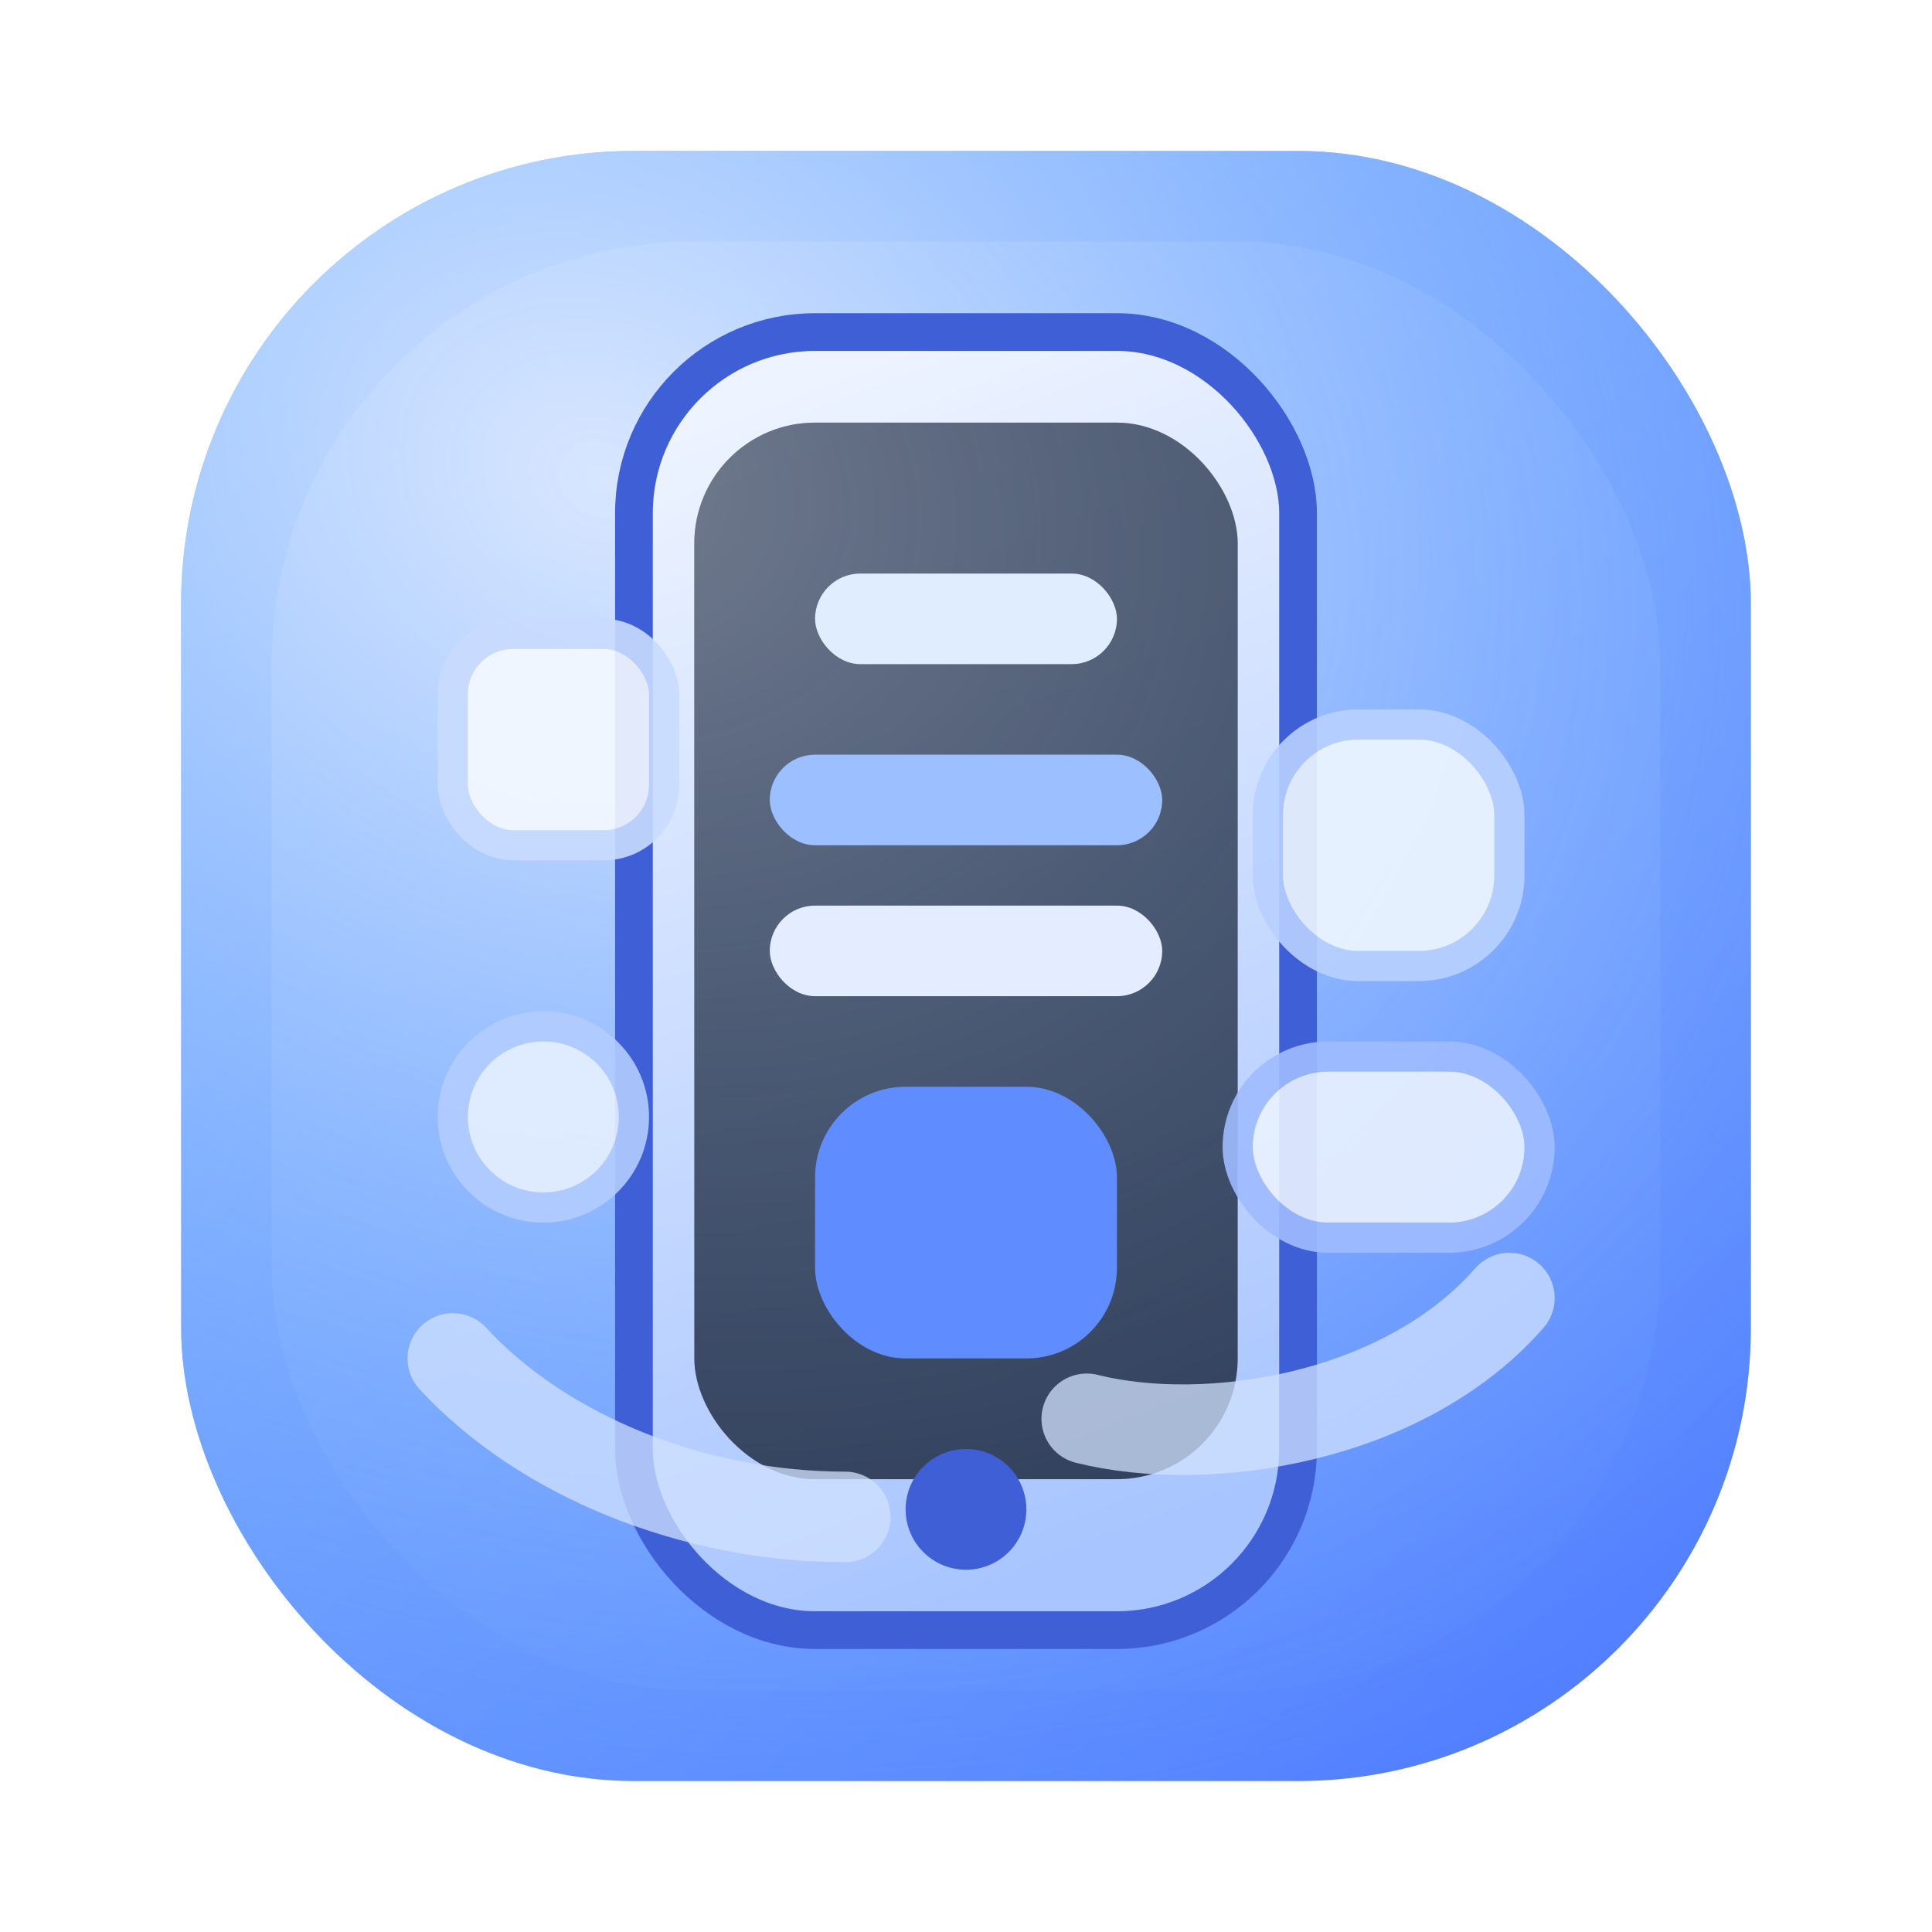 <svg width="128" height="128" viewBox="0 0 128 128" fill="none" xmlns="http://www.w3.org/2000/svg">
  <defs>
    <linearGradient id="it-bg" x1="18" y1="16" x2="112" y2="116" gradientUnits="userSpaceOnUse">
      <stop stop-color="#7CB4FF" />
      <stop offset="1" stop-color="#4F7BFF" />
    </linearGradient>
    <radialGradient id="it-glow" cx="0" cy="0" r="1" gradientUnits="userSpaceOnUse" gradientTransform="translate(40 32) rotate(20) scale(110 90)">
      <stop stop-color="#DDE9FF" stop-opacity="0.92" />
      <stop offset="1" stop-color="#7CB4FF" stop-opacity="0" />
    </radialGradient>
    <linearGradient id="it-device" x1="52" y1="26" x2="80" y2="100" gradientUnits="userSpaceOnUse">
      <stop stop-color="#EDF3FF" />
      <stop offset="1" stop-color="#A8C5FF" />
    </linearGradient>
    <filter id="cardShadow" x="4" y="6" width="120" height="120" color-interpolation-filters="sRGB">
      <feDropShadow dx="0" dy="10" stdDeviation="10" flood-color="#5B7CFF" flood-opacity="0.25" />
      <feDropShadow dx="0" dy="4" stdDeviation="6" flood-color="#1A1F35" flood-opacity="0.15" />
    </filter>
  </defs>
  <g filter="url(#cardShadow)">
    <rect x="12" y="10" width="104" height="108" rx="30" fill="url(#it-bg)" />
    <rect x="12" y="10" width="104" height="108" rx="30" fill="url(#it-glow)" />
    <rect x="18" y="16" width="92" height="96" rx="28" fill="url(#it-glow)" opacity="0.5" />
  </g>
  <rect x="42" y="22" width="44" height="86" rx="12" fill="url(#it-device)" stroke="#3E5FD6" stroke-width="2.5" />
  <rect x="46" y="28" width="36" height="70" rx="8" fill="#0F172A" opacity="0.83" />
  <rect x="46" y="28" width="36" height="70" rx="8" fill="url(#it-glow)" opacity="0.4" />
  <rect x="54" y="38" width="20" height="6" rx="3" fill="#E0ECFF" />
  <rect x="51" y="50" width="26" height="6" rx="3" fill="#9CC0FF" />
  <rect x="51" y="60" width="26" height="6" rx="3" fill="#E3EDFF" />
  <rect x="54" y="72" width="20" height="18" rx="6" fill="#5F8CFF" />
  <circle cx="64" cy="100" r="4" fill="#3E5FD6" />
  <g opacity="0.9">
    <rect x="30" y="42" width="14" height="14" rx="4" fill="#F5FAFF" stroke="#C9DCFF" stroke-width="2" />
    <rect x="84" y="48" width="16" height="16" rx="6" fill="#EFF7FF" stroke="#B8D0FF" stroke-width="2" />
    <rect x="82" y="70" width="20" height="12" rx="6" fill="#EAF2FF" stroke="#9EBBFF" stroke-width="2" />
    <circle cx="36" cy="74" r="6" fill="#E7F1FF" stroke="#B3CCFF" stroke-width="2" />
  </g>
  <path d="M30 90C36 96.5 46 100.5 56 100.5" stroke="#D0E1FF" stroke-width="6" stroke-linecap="round" opacity="0.75" />
  <path d="M72 94C80 96 93 94 100 86" stroke="#D0E1FF" stroke-width="6" stroke-linecap="round" opacity="0.75" />
</svg>
